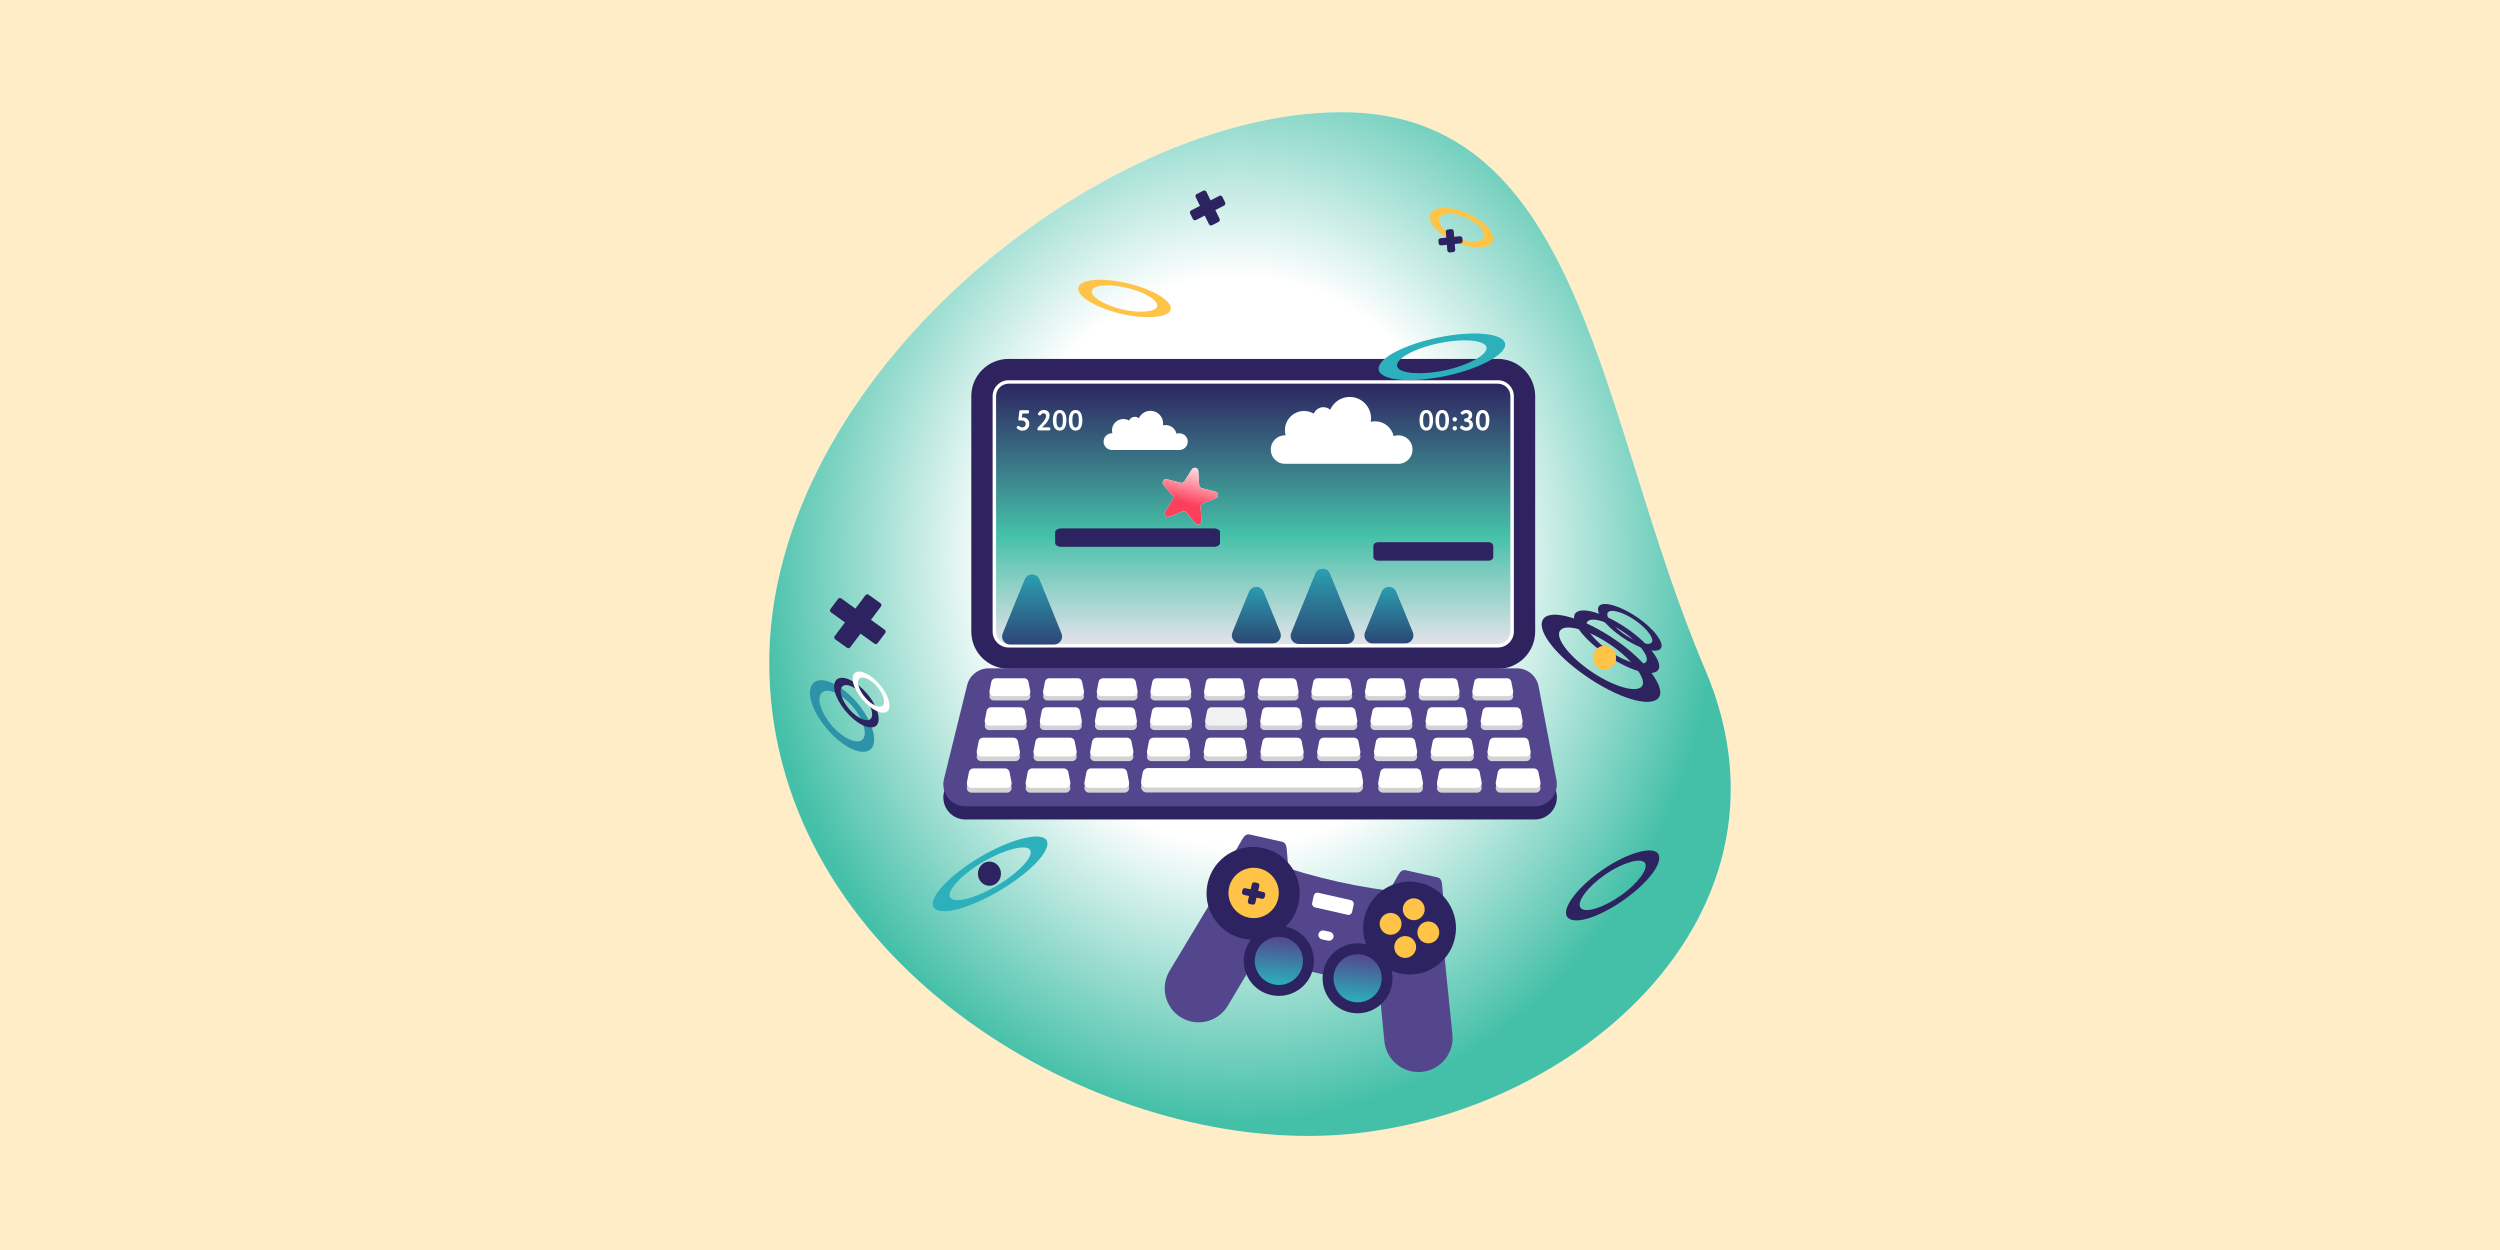<?xml version="1.0" encoding="UTF-8"?> <svg xmlns="http://www.w3.org/2000/svg" width="780" height="390" viewBox="0 0 780 390" fill="none"><rect width="780" height="390" fill="#FFEDC8"></rect><path d="M532.02 208.909C566.149 288.765 484.398 354.424 408.262 354.424C332.126 354.424 240 294.981 240 206.664C240 118.348 342.479 35 418.615 35C494.752 35 498.662 130.857 532.02 208.909Z" fill="white"></path><path d="M532.02 208.909C566.149 288.765 484.398 354.424 408.262 354.424C332.126 354.424 240 294.981 240 206.664C240 118.348 342.479 35 418.615 35C494.752 35 498.662 130.857 532.02 208.909Z" fill="url(#paint0_radial_4643_681)"></path><path d="M467.338 208.677H314.681C308.254 208.677 303.043 203.467 303.043 197.039V123.616C303.043 117.189 308.254 111.979 314.681 111.979H467.338C473.765 111.979 478.975 117.189 478.975 123.616V197.039C478.975 203.467 473.765 208.677 467.338 208.677Z" fill="#2E235F"></path><path d="M314.681 201.482C312.231 201.482 310.238 199.489 310.238 197.039V123.615C310.238 121.165 312.231 119.172 314.681 119.172H467.338C469.788 119.172 471.782 121.165 471.782 123.615V197.039C471.782 199.489 469.788 201.482 467.338 201.482H314.681Z" fill="white"></path><path d="M314.681 201.482C312.231 201.482 310.238 199.489 310.238 197.039V123.615C310.238 121.165 312.231 119.172 314.681 119.172H467.338C469.788 119.172 471.782 121.165 471.782 123.615V197.039C471.782 199.489 469.788 201.482 467.338 201.482H314.681Z" fill="url(#paint1_linear_4643_681)"></path><path fill-rule="evenodd" clip-rule="evenodd" d="M314.682 119.712C312.53 119.712 310.778 121.464 310.778 123.616V197.039C310.778 199.191 312.53 200.943 314.682 200.943H467.339C469.491 200.943 471.242 199.191 471.242 197.039V123.616C471.242 121.464 469.491 119.712 467.339 119.712H314.682ZM309.699 123.616C309.699 120.868 311.934 118.633 314.682 118.633H467.339C470.087 118.633 472.322 120.868 472.322 123.616V197.039C472.322 199.787 470.087 202.022 467.339 202.022H314.682C311.934 202.022 309.699 199.787 309.699 197.039V123.616Z" fill="white"></path><path d="M478.854 255.681H301.202C296.733 255.681 293.449 251.487 294.521 247.148L301.752 217.867C302.511 214.794 305.268 212.635 308.433 212.635H473.28C476.584 212.635 479.423 214.984 480.041 218.23L485.615 247.511C486.423 251.752 483.172 255.681 478.854 255.681Z" fill="#2D2360"></path><path d="M478.854 251.574H301.202C296.733 251.574 293.449 247.38 294.521 243.041L301.752 213.76C302.511 210.687 305.268 208.527 308.433 208.527H473.28C476.584 208.527 479.423 210.876 480.041 214.123L485.615 243.404C486.423 247.645 483.172 251.574 478.854 251.574Z" fill="#53468D"></path><path d="M320.142 218.538H310.028C309.196 218.538 308.571 217.779 308.73 216.963L309.295 214.062C309.415 213.441 309.959 212.992 310.593 212.992H319.578C320.21 212.992 320.754 213.441 320.875 214.062L321.439 216.963C321.599 217.779 320.973 218.538 320.142 218.538Z" fill="#D1D3D4"></path><path d="M320.142 217.165H310.028C309.196 217.165 308.571 216.407 308.73 215.59L309.295 212.689C309.415 212.068 309.959 211.619 310.593 211.619H319.578C320.21 211.619 320.754 212.068 320.875 212.689L321.439 215.59C321.599 216.407 320.973 217.165 320.142 217.165Z" fill="white"></path><path d="M336.882 218.538H326.768C325.936 218.538 325.311 217.779 325.47 216.963L326.035 214.062C326.156 213.441 326.7 212.992 327.332 212.992H336.317C336.95 212.992 337.495 213.441 337.615 214.062L338.18 216.963C338.339 217.779 337.714 218.538 336.882 218.538Z" fill="#D1D3D4"></path><path d="M336.882 217.165H326.768C325.936 217.165 325.311 216.407 325.47 215.59L326.035 212.689C326.156 212.068 326.7 211.619 327.332 211.619H336.317C336.95 211.619 337.495 212.068 337.615 212.689L338.18 215.59C338.339 216.407 337.714 217.165 336.882 217.165Z" fill="white"></path><path d="M353.62 218.538H343.506C342.675 218.538 342.049 217.779 342.208 216.963L342.773 214.062C342.894 213.441 343.438 212.992 344.071 212.992H353.056C353.689 212.992 354.233 213.441 354.354 214.062L354.918 216.963C355.077 217.779 354.452 218.538 353.62 218.538Z" fill="#D1D3D4"></path><path d="M353.62 217.165H343.506C342.675 217.165 342.049 216.407 342.208 215.59L342.773 212.689C342.894 212.068 343.438 211.619 344.071 211.619H353.056C353.689 211.619 354.233 212.068 354.354 212.689L354.918 215.59C355.077 216.407 354.452 217.165 353.62 217.165Z" fill="white"></path><path d="M370.361 218.538H360.247C359.415 218.538 358.79 217.779 358.949 216.963L359.513 214.062C359.634 213.441 360.178 212.992 360.811 212.992H369.796C370.429 212.992 370.973 213.441 371.094 214.062L371.658 216.963C371.817 217.779 371.192 218.538 370.361 218.538Z" fill="#D1D3D4"></path><path d="M370.361 217.165H360.247C359.415 217.165 358.79 216.407 358.949 215.59L359.513 212.689C359.634 212.068 360.178 211.619 360.811 211.619H369.796C370.429 211.619 370.973 212.068 371.094 212.689L371.658 215.59C371.817 216.407 371.192 217.165 370.361 217.165Z" fill="white"></path><path d="M387.099 218.538H376.985C376.153 218.538 375.528 217.779 375.687 216.963L376.252 214.062C376.372 213.441 376.916 212.992 377.55 212.992H386.535C387.167 212.992 387.711 213.441 387.832 214.062L388.396 216.963C388.556 217.779 387.931 218.538 387.099 218.538Z" fill="#D1D3D4"></path><path d="M387.099 217.165H376.985C376.153 217.165 375.528 216.407 375.687 215.59L376.252 212.689C376.372 212.068 376.916 211.619 377.55 211.619H386.535C387.167 211.619 387.711 212.068 387.832 212.689L388.396 215.59C388.556 216.407 387.931 217.165 387.099 217.165Z" fill="white"></path><path d="M403.839 218.538H393.725C392.893 218.538 392.268 217.779 392.427 216.963L392.992 214.062C393.112 213.441 393.657 212.992 394.29 212.992H403.274C403.907 212.992 404.451 213.441 404.572 214.062L405.137 216.963C405.295 217.779 404.671 218.538 403.839 218.538Z" fill="#D1D3D4"></path><path d="M403.839 217.165H393.725C392.893 217.165 392.268 216.407 392.427 215.59L392.992 212.689C393.112 212.068 393.657 211.619 394.29 211.619H403.274C403.907 211.619 404.451 212.068 404.572 212.689L405.137 215.59C405.295 216.407 404.671 217.165 403.839 217.165Z" fill="white"></path><path d="M420.577 218.538H410.463C409.631 218.538 409.007 217.779 409.165 216.963L409.73 214.062C409.851 213.441 410.395 212.992 411.028 212.992H420.013C420.645 212.992 421.19 213.441 421.311 214.062L421.875 216.963C422.034 217.779 421.409 218.538 420.577 218.538Z" fill="#D1D3D4"></path><path d="M420.577 217.165H410.463C409.631 217.165 409.007 216.407 409.165 215.59L409.73 212.689C409.851 212.068 410.395 211.619 411.028 211.619H420.013C420.645 211.619 421.19 212.068 421.311 212.689L421.875 215.59C422.034 216.407 421.409 217.165 420.577 217.165Z" fill="white"></path><path d="M437.318 218.538H427.204C426.372 218.538 425.747 217.779 425.906 216.963L426.47 214.062C426.592 213.441 427.135 212.992 427.768 212.992H436.753C437.386 212.992 437.93 213.441 438.051 214.062L438.616 216.963C438.774 217.779 438.149 218.538 437.318 218.538Z" fill="#D1D3D4"></path><path d="M437.318 217.165H427.204C426.372 217.165 425.747 216.407 425.906 215.59L426.47 212.689C426.592 212.068 427.135 211.619 427.768 211.619H436.753C437.386 211.619 437.93 212.068 438.051 212.689L438.616 215.59C438.774 216.407 438.149 217.165 437.318 217.165Z" fill="white"></path><path d="M454.058 218.538H443.944C443.112 218.538 442.487 217.779 442.646 216.963L443.21 214.062C443.332 213.441 443.876 212.992 444.508 212.992H453.493C454.126 212.992 454.67 213.441 454.791 214.062L455.356 216.963C455.515 217.779 454.89 218.538 454.058 218.538Z" fill="#D1D3D4"></path><path d="M454.058 217.165H443.944C443.112 217.165 442.487 216.407 442.646 215.59L443.21 212.689C443.332 212.068 443.876 211.619 444.508 211.619H453.493C454.126 211.619 454.67 212.068 454.791 212.689L455.356 215.59C455.515 216.407 454.89 217.165 454.058 217.165Z" fill="white"></path><path d="M470.796 218.538H460.682C459.851 218.538 459.225 217.779 459.384 216.963L459.949 214.062C460.07 213.441 460.614 212.992 461.246 212.992H470.231C470.864 212.992 471.408 213.441 471.529 214.062L472.094 216.963C472.253 217.779 471.628 218.538 470.796 218.538Z" fill="#D1D3D4"></path><path d="M470.796 217.165H460.682C459.851 217.165 459.225 216.407 459.384 215.59L459.949 212.689C460.07 212.068 460.614 211.619 461.246 211.619H470.231C470.864 211.619 471.408 212.068 471.529 212.689L472.094 215.59C472.253 216.407 471.628 217.165 470.796 217.165Z" fill="white"></path><path d="M318.978 227.775H308.591C307.737 227.775 307.095 226.997 307.258 226.158L307.838 223.179C307.962 222.54 308.521 222.08 309.171 222.08H318.398C319.048 222.08 319.607 222.54 319.732 223.179L320.311 226.158C320.474 226.997 319.833 227.775 318.978 227.775Z" fill="#D1D3D4"></path><path d="M318.978 226.365H308.591C307.737 226.365 307.095 225.586 307.258 224.748L307.838 221.768C307.962 221.13 308.521 220.67 309.171 220.67H318.398C319.048 220.67 319.607 221.13 319.732 221.768L320.311 224.748C320.474 225.586 319.833 226.365 318.978 226.365" fill="white"></path><path d="M336.17 227.775H325.782C324.928 227.775 324.286 226.997 324.449 226.158L325.029 223.179C325.154 222.54 325.712 222.08 326.362 222.08H335.59C336.24 222.08 336.799 222.54 336.923 223.179L337.503 226.158C337.666 226.997 337.024 227.775 336.17 227.775Z" fill="#D1D3D4"></path><path d="M336.17 226.365H325.782C324.928 226.365 324.286 225.586 324.449 224.748L325.029 221.768C325.154 221.13 325.712 220.67 326.362 220.67H335.59C336.24 220.67 336.799 221.13 336.923 221.768L337.503 224.748C337.666 225.586 337.024 226.365 336.17 226.365" fill="white"></path><path d="M353.361 227.775H342.974C342.12 227.775 341.478 226.997 341.641 226.158L342.221 223.179C342.345 222.54 342.904 222.08 343.554 222.08H352.781C353.431 222.08 353.99 222.54 354.114 223.179L354.694 226.158C354.857 226.997 354.215 227.775 353.361 227.775Z" fill="#D1D3D4"></path><path d="M353.361 226.365H342.974C342.12 226.365 341.478 225.586 341.641 224.748L342.221 221.768C342.345 221.13 342.904 220.67 343.554 220.67H352.781C353.431 220.67 353.99 221.13 354.114 221.768L354.694 224.748C354.857 225.586 354.215 226.365 353.361 226.365" fill="white"></path><path d="M370.555 227.775H360.167C359.313 227.775 358.671 226.997 358.834 226.158L359.414 223.179C359.538 222.54 360.097 222.08 360.747 222.08H369.975C370.625 222.08 371.184 222.54 371.308 223.179L371.888 226.158C372.05 226.997 371.409 227.775 370.555 227.775Z" fill="#D1D3D4"></path><path d="M370.555 226.365H360.167C359.313 226.365 358.671 225.586 358.834 224.748L359.414 221.768C359.538 221.13 360.097 220.67 360.747 220.67H369.975C370.625 220.67 371.184 221.13 371.308 221.768L371.888 224.748C372.05 225.586 371.409 226.365 370.555 226.365" fill="white"></path><path d="M387.746 227.775H377.358C376.505 227.775 375.862 226.997 376.025 226.158L376.605 223.179C376.729 222.54 377.288 222.08 377.939 222.08H387.166C387.816 222.08 388.375 222.54 388.499 223.179L389.079 226.158C389.242 226.997 388.6 227.775 387.746 227.775Z" fill="#D1D3D4"></path><path d="M387.746 226.365H377.358C376.505 226.365 375.862 225.586 376.025 224.748L376.605 221.768C376.729 221.13 377.288 220.67 377.939 220.67H387.166C387.816 220.67 388.375 221.13 388.499 221.768L389.079 224.748C389.242 225.586 388.6 226.365 387.746 226.365" fill="#F1F2F2"></path><path d="M404.937 227.775H394.55C393.696 227.775 393.054 226.997 393.217 226.158L393.797 223.179C393.921 222.54 394.48 222.08 395.13 222.08H404.357C405.007 222.08 405.566 222.54 405.691 223.179L406.27 226.158C406.433 226.997 405.791 227.775 404.937 227.775Z" fill="#D1D3D4"></path><path d="M404.937 226.365H394.55C393.696 226.365 393.054 225.586 393.217 224.748L393.797 221.768C393.921 221.13 394.48 220.67 395.13 220.67H404.357C405.007 220.67 405.566 221.13 405.691 221.768L406.27 224.748C406.433 225.586 405.791 226.365 404.937 226.365" fill="white"></path><path d="M422.129 227.775H411.741C410.887 227.775 410.245 226.997 410.408 226.158L410.988 223.179C411.112 222.54 411.671 222.08 412.321 222.08H421.549C422.199 222.08 422.758 222.54 422.882 223.179L423.461 226.158C423.625 226.997 422.983 227.775 422.129 227.775Z" fill="#D1D3D4"></path><path d="M422.129 226.365H411.741C410.887 226.365 410.245 225.586 410.408 224.748L410.988 221.768C411.112 221.13 411.671 220.67 412.321 220.67H421.549C422.199 220.67 422.758 221.13 422.882 221.768L423.461 224.748C423.625 225.586 422.983 226.365 422.129 226.365" fill="white"></path><path d="M439.322 227.775H428.935C428.08 227.775 427.439 226.997 427.602 226.158L428.181 223.179C428.305 222.54 428.865 222.08 429.514 222.08H438.742C439.392 222.08 439.951 222.54 440.075 223.179L440.655 226.158C440.818 226.997 440.176 227.775 439.322 227.775Z" fill="#D1D3D4"></path><path d="M439.322 226.365H428.935C428.08 226.365 427.439 225.586 427.602 224.748L428.181 221.768C428.305 221.13 428.865 220.67 429.514 220.67H438.742C439.392 220.67 439.951 221.13 440.075 221.768L440.655 224.748C440.818 225.586 440.176 226.365 439.322 226.365" fill="white"></path><path d="M456.513 227.775H446.126C445.271 227.775 444.63 226.997 444.793 226.158L445.372 223.179C445.497 222.54 446.056 222.08 446.705 222.08H455.934C456.583 222.08 457.142 222.54 457.266 223.179L457.846 226.158C458.009 226.997 457.367 227.775 456.513 227.775Z" fill="#D1D3D4"></path><path d="M456.513 226.365H446.126C445.271 226.365 444.63 225.586 444.793 224.748L445.372 221.768C445.497 221.13 446.056 220.67 446.705 220.67H455.934C456.583 220.67 457.142 221.13 457.266 221.768L457.846 224.748C458.009 225.586 457.367 226.365 456.513 226.365" fill="white"></path><path d="M473.705 227.775H463.318C462.463 227.775 461.821 226.997 461.984 226.158L462.564 223.179C462.689 222.54 463.247 222.08 463.897 222.08H473.125C473.775 222.08 474.334 222.54 474.458 223.179L475.038 226.158C475.201 226.997 474.559 227.775 473.705 227.775Z" fill="#D1D3D4"></path><path d="M473.705 226.365H463.318C462.463 226.365 461.821 225.586 461.984 224.748L462.564 221.768C462.689 221.13 463.247 220.67 463.897 220.67H473.125C473.775 220.67 474.334 221.13 474.458 221.768L475.038 224.748C475.201 225.586 474.559 226.365 473.705 226.365" fill="white"></path><path d="M316.818 237.477H306.12C305.24 237.477 304.579 236.675 304.747 235.812L305.344 232.743C305.472 232.086 306.047 231.611 306.717 231.611H316.221C316.89 231.611 317.466 232.086 317.594 232.743L318.191 235.812C318.359 236.675 317.698 237.477 316.818 237.477Z" fill="#D1D3D4"></path><path d="M316.818 236.024H306.12C305.24 236.024 304.579 235.222 304.747 234.359L305.344 231.29C305.472 230.632 306.047 230.158 306.717 230.158H316.221C316.89 230.158 317.466 230.632 317.594 231.29L318.191 234.359C318.359 235.222 317.698 236.024 316.818 236.024Z" fill="white"></path><path d="M334.525 237.477H323.827C322.947 237.477 322.286 236.675 322.454 235.812L323.051 232.743C323.179 232.086 323.754 231.611 324.424 231.611H333.928C334.597 231.611 335.173 232.086 335.3 232.743L335.898 235.812C336.066 236.675 335.405 237.477 334.525 237.477Z" fill="#D1D3D4"></path><path d="M334.525 236.024H323.827C322.947 236.024 322.286 235.222 322.454 234.359L323.051 231.29C323.179 230.632 323.754 230.158 324.424 230.158H333.928C334.597 230.158 335.173 230.632 335.3 231.29L335.898 234.359C336.066 235.222 335.405 236.024 334.525 236.024Z" fill="white"></path><path d="M352.23 237.477H341.532C340.652 237.477 339.991 236.675 340.159 235.812L340.757 232.743C340.884 232.086 341.46 231.611 342.129 231.611H351.633C352.303 231.611 352.878 232.086 353.006 232.743L353.603 235.812C353.771 236.675 353.11 237.477 352.23 237.477Z" fill="#D1D3D4"></path><path d="M352.23 236.024H341.532C340.652 236.024 339.991 235.222 340.159 234.359L340.757 231.29C340.884 230.632 341.46 230.158 342.129 230.158H351.633C352.303 230.158 352.878 230.632 353.006 231.29L353.603 234.359C353.771 235.222 353.11 236.024 352.23 236.024Z" fill="white"></path><path d="M369.937 237.477H359.239C358.359 237.477 357.698 236.675 357.866 235.812L358.463 232.743C358.591 232.086 359.167 231.611 359.836 231.611H369.34C370.01 231.611 370.585 232.086 370.713 232.743L371.31 235.812C371.478 236.675 370.817 237.477 369.937 237.477Z" fill="#D1D3D4"></path><path d="M369.937 236.024H359.239C358.359 236.024 357.698 235.222 357.866 234.359L358.463 231.29C358.591 230.632 359.167 230.158 359.836 230.158H369.34C370.01 230.158 370.585 230.632 370.713 231.29L371.31 234.359C371.478 235.222 370.817 236.024 369.937 236.024Z" fill="white"></path><path d="M387.644 237.477H376.946C376.066 237.477 375.405 236.675 375.573 235.812L376.17 232.743C376.298 232.086 376.874 231.611 377.543 231.611H387.047C387.717 231.611 388.292 232.086 388.42 232.743L389.017 235.812C389.185 236.675 388.524 237.477 387.644 237.477Z" fill="#D1D3D4"></path><path d="M387.644 236.024H376.946C376.066 236.024 375.405 235.222 375.573 234.359L376.17 231.29C376.298 230.632 376.874 230.158 377.543 230.158H387.047C387.717 230.158 388.292 230.632 388.42 231.29L389.017 234.359C389.185 235.222 388.524 236.024 387.644 236.024Z" fill="white"></path><path d="M405.351 237.477H394.653C393.774 237.477 393.112 236.675 393.28 235.812L393.877 232.743C394.005 232.086 394.581 231.611 395.25 231.611H404.754C405.423 231.611 405.999 232.086 406.127 232.743L406.724 235.812C406.892 236.675 406.231 237.477 405.351 237.477Z" fill="#D1D3D4"></path><path d="M405.351 236.024H394.653C393.774 236.024 393.112 235.222 393.28 234.359L393.877 231.29C394.005 230.632 394.581 230.158 395.25 230.158H404.754C405.423 230.158 405.999 230.632 406.127 231.29L406.724 234.359C406.892 235.222 406.231 236.024 405.351 236.024Z" fill="white"></path><path d="M423.056 237.477H412.358C411.478 237.477 410.817 236.675 410.985 235.812L411.582 232.743C411.71 232.086 412.286 231.611 412.955 231.611H422.459C423.129 231.611 423.704 232.086 423.832 232.743L424.429 235.812C424.597 236.675 423.936 237.477 423.056 237.477Z" fill="#D1D3D4"></path><path d="M423.056 236.024H412.358C411.478 236.024 410.817 235.222 410.985 234.359L411.582 231.29C411.71 230.632 412.286 230.158 412.955 230.158H422.459C423.129 230.158 423.704 230.632 423.832 231.29L424.429 234.359C424.597 235.222 423.936 236.024 423.056 236.024Z" fill="white"></path><path d="M440.763 237.477H430.065C429.185 237.477 428.525 236.675 428.692 235.812L429.289 232.743C429.417 232.086 429.993 231.611 430.662 231.611H440.166C440.835 231.611 441.411 232.086 441.539 232.743L442.136 235.812C442.304 236.675 441.643 237.477 440.763 237.477Z" fill="#D1D3D4"></path><path d="M440.763 236.024H430.065C429.185 236.024 428.525 235.222 428.692 234.359L429.289 231.29C429.417 230.632 429.993 230.158 430.662 230.158H440.166C440.835 230.158 441.411 230.632 441.539 231.29L442.136 234.359C442.304 235.222 441.643 236.024 440.763 236.024Z" fill="white"></path><path d="M458.47 237.477H447.773C446.893 237.477 446.232 236.675 446.399 235.812L446.996 232.743C447.124 232.086 447.7 231.611 448.369 231.611H457.873C458.543 231.611 459.118 232.086 459.246 232.743L459.843 235.812C460.011 236.675 459.35 237.477 458.47 237.477Z" fill="#D1D3D4"></path><path d="M458.47 236.024H447.773C446.893 236.024 446.232 235.222 446.399 234.359L446.996 231.29C447.124 230.632 447.7 230.158 448.369 230.158H457.873C458.543 230.158 459.118 230.632 459.246 231.29L459.843 234.359C460.011 235.222 459.35 236.024 458.47 236.024Z" fill="white"></path><path d="M476.176 237.477H465.477C464.597 237.477 463.936 236.675 464.104 235.812L464.702 232.743C464.83 232.086 465.405 231.611 466.075 231.611H475.579C476.248 231.611 476.824 232.086 476.951 232.743L477.548 235.812C477.716 236.675 477.055 237.477 476.176 237.477Z" fill="#D1D3D4"></path><path d="M476.176 236.024H465.477C464.597 236.024 463.936 235.222 464.104 234.359L464.702 231.29C464.83 230.632 465.405 230.158 466.075 230.158H475.579C476.248 230.158 476.824 230.632 476.951 231.29L477.548 234.359C477.716 235.222 477.055 236.024 476.176 236.024Z" fill="white"></path><path d="M314.179 247.311H303.101C302.19 247.311 301.506 246.48 301.679 245.586L302.298 242.408C302.43 241.728 303.026 241.236 303.719 241.236H313.561C314.254 241.236 314.85 241.728 314.982 242.408L315.601 245.586C315.775 246.48 315.09 247.311 314.179 247.311Z" fill="#D1D3D4"></path><path d="M314.179 245.805H303.101C302.19 245.805 301.506 244.974 301.679 244.08L302.298 240.902C302.43 240.222 303.026 239.73 303.719 239.73H313.561C314.254 239.73 314.85 240.222 314.982 240.902L315.601 244.08C315.775 244.974 315.09 245.805 314.179 245.805Z" fill="white"></path><path d="M332.513 247.311H321.435C320.524 247.311 319.839 246.48 320.014 245.586L320.632 242.408C320.764 241.728 321.36 241.236 322.054 241.236H331.895C332.588 241.236 333.184 241.728 333.316 242.408L333.935 245.586C334.109 246.48 333.424 247.311 332.513 247.311Z" fill="#D1D3D4"></path><path d="M332.513 245.805H321.435C320.524 245.805 319.839 244.974 320.014 244.08L320.632 240.902C320.764 240.222 321.36 239.73 322.054 239.73H331.895C332.588 239.73 333.184 240.222 333.316 240.902L333.935 244.08C334.109 244.974 333.424 245.805 332.513 245.805Z" fill="white"></path><path d="M350.849 247.311H339.771C338.86 247.311 338.175 246.48 338.349 245.586L338.968 242.408C339.1 241.728 339.696 241.236 340.389 241.236H350.231C350.924 241.236 351.52 241.728 351.652 242.408L352.271 245.586C352.445 246.48 351.76 247.311 350.849 247.311Z" fill="#D1D3D4"></path><path d="M350.849 245.805H339.771C338.86 245.805 338.175 244.974 338.349 244.08L338.968 240.902C339.1 240.222 339.696 239.73 340.389 239.73H350.231C350.924 239.73 351.52 240.222 351.652 240.902L352.271 244.08C352.445 244.974 351.76 245.805 350.849 245.805Z" fill="white"></path><path d="M442.525 247.311H431.447C430.536 247.311 429.851 246.48 430.025 245.586L430.644 242.408C430.776 241.728 431.372 241.236 432.065 241.236H441.906C442.6 241.236 443.195 241.728 443.328 242.408L443.946 245.586C444.12 246.48 443.435 247.311 442.525 247.311Z" fill="#D1D3D4"></path><path d="M442.525 245.805H431.447C430.536 245.805 429.851 244.974 430.025 244.08L430.644 240.902C430.776 240.222 431.372 239.73 432.065 239.73H441.906C442.6 239.73 443.195 240.222 443.328 240.902L443.946 244.08C444.12 244.974 443.435 245.805 442.525 245.805Z" fill="white"></path><path d="M460.858 247.311H449.781C448.87 247.311 448.185 246.48 448.359 245.586L448.978 242.408C449.11 241.728 449.706 241.236 450.4 241.236H460.24C460.934 241.236 461.53 241.728 461.662 242.408L462.28 245.586C462.455 246.48 461.769 247.311 460.858 247.311Z" fill="#D1D3D4"></path><path d="M460.858 245.805H449.781C448.87 245.805 448.185 244.974 448.359 244.08L448.978 240.902C449.11 240.222 449.706 239.73 450.4 239.73H460.24C460.934 239.73 461.53 240.222 461.662 240.902L462.28 244.08C462.455 244.974 461.769 245.805 460.858 245.805Z" fill="white"></path><path d="M479.195 247.311H468.116C467.206 247.311 466.521 246.48 466.695 245.586L467.314 242.408C467.446 241.728 468.042 241.236 468.735 241.236H478.576C479.27 241.236 479.866 241.728 479.998 242.408L480.616 245.586C480.791 246.48 480.106 247.311 479.195 247.311Z" fill="#D1D3D4"></path><path d="M479.195 245.805H468.116C467.206 245.805 466.521 244.974 466.695 244.08L467.314 240.902C467.446 240.222 468.042 239.73 468.735 239.73H478.576C479.27 239.73 479.866 240.222 479.998 240.902L480.616 244.08C480.791 244.974 480.106 245.805 479.195 245.805Z" fill="white"></path><path d="M423.549 247.244H357.74C356.665 247.244 355.851 246.273 356.039 245.214L356.504 242.596C356.65 241.771 357.367 241.17 358.205 241.17H423.084C423.921 241.17 424.638 241.771 424.785 242.596L425.25 245.214C425.438 246.273 424.624 247.244 423.549 247.244Z" fill="#D1D3D4"></path><path d="M423.549 245.711H357.74C356.665 245.711 355.851 244.74 356.039 243.681L356.504 241.062C356.65 240.238 357.367 239.637 358.205 239.637H423.084C423.921 239.637 424.638 240.238 424.785 241.062L425.25 243.681C425.438 244.74 424.624 245.711 423.549 245.711Z" fill="white"></path><path d="M436.299 135.811C435.78 135.811 435.283 135.906 434.821 136.071C434.212 133.423 431.859 131.446 429.043 131.446C428.577 131.446 428.125 131.506 427.69 131.609C427.743 131.266 427.779 130.917 427.779 130.559C427.779 126.853 424.795 123.848 421.113 123.848C418.393 123.848 416.058 125.489 415.021 127.84C414.451 127.345 413.71 127.043 412.898 127.043C411.546 127.043 410.387 127.875 409.896 129.058C409.009 128.532 407.978 128.225 406.873 128.225C403.571 128.225 400.895 130.919 400.895 134.243C400.895 134.79 400.974 135.318 401.11 135.822C401.038 135.819 400.968 135.811 400.895 135.811C398.453 135.811 396.475 137.804 396.475 140.261C396.475 142.719 398.453 144.711 400.895 144.711H436.299C438.74 144.711 440.719 142.719 440.719 140.261C440.719 137.804 438.74 135.811 436.299 135.811Z" fill="white"></path><path d="M367.952 135.179C367.644 135.179 367.349 135.235 367.075 135.332C366.713 133.779 365.317 132.62 363.646 132.62C363.369 132.62 363.101 132.656 362.843 132.716C362.875 132.515 362.895 132.31 362.895 132.1C362.895 129.928 361.125 128.166 358.939 128.166C357.325 128.166 355.939 129.128 355.324 130.506C354.986 130.216 354.546 130.039 354.064 130.039C353.261 130.039 352.574 130.527 352.282 131.22C351.756 130.912 351.144 130.732 350.488 130.732C348.528 130.732 346.94 132.311 346.94 134.26C346.94 134.581 346.987 134.89 347.068 135.186C347.025 135.184 346.983 135.179 346.94 135.179C345.491 135.179 344.316 136.347 344.316 137.788C344.316 139.228 345.491 140.396 346.94 140.396H367.952C369.401 140.396 370.575 139.228 370.575 137.788C370.575 136.347 369.401 135.179 367.952 135.179Z" fill="white"></path><path d="M378.673 170.611H331.184C330.093 170.611 329.209 170.084 329.209 169.434V166.032C329.209 165.383 330.093 164.855 331.184 164.855H378.673C379.763 164.855 380.648 165.383 380.648 166.032V169.434C380.648 170.084 379.763 170.611 378.673 170.611Z" fill="#2D2360"></path><path d="M464.464 174.927H429.926C429.133 174.927 428.49 174.4 428.49 173.75V170.348C428.49 169.699 429.133 169.172 429.926 169.172H464.464C465.257 169.172 465.9 169.699 465.9 170.348V173.75C465.9 174.4 465.257 174.927 464.464 174.927Z" fill="#2D2360"></path><path d="M371.881 146.446C372.441 145.563 373.803 145.913 373.869 146.956L374.146 151.336C374.175 151.802 374.501 152.197 374.954 152.313L379.205 153.404C380.218 153.664 380.306 155.068 379.334 155.452L375.254 157.068C374.82 157.241 374.545 157.673 374.575 158.14L374.851 162.52C374.916 163.563 373.609 164.081 372.942 163.276L370.145 159.894C369.847 159.534 369.35 159.407 368.916 159.579L364.836 161.195C363.864 161.58 362.967 160.497 363.527 159.614L365.878 155.908C366.129 155.513 366.096 155.002 365.798 154.642L363 151.261C362.334 150.456 363.087 149.268 364.1 149.528L368.351 150.619C368.804 150.735 369.28 150.546 369.53 150.151L371.881 146.446Z" fill="white"></path><path d="M371.881 146.446C372.441 145.563 373.803 145.913 373.869 146.956L374.146 151.336C374.175 151.802 374.501 152.197 374.954 152.313L379.205 153.404C380.218 153.664 380.306 155.068 379.334 155.452L375.254 157.068C374.82 157.241 374.545 157.673 374.575 158.14L374.851 162.52C374.916 163.563 373.609 164.081 372.942 163.276L370.145 159.894C369.847 159.534 369.35 159.407 368.916 159.579L364.836 161.195C363.864 161.58 362.967 160.497 363.527 159.614L365.878 155.908C366.129 155.513 366.096 155.002 365.798 154.642L363 151.261C362.334 150.456 363.087 149.268 364.1 149.528L368.351 150.619C368.804 150.735 369.28 150.546 369.53 150.151L371.881 146.446Z" fill="url(#paint2_linear_4643_681)"></path><path d="M410.327 178.915C411.175 176.815 414.149 176.815 414.997 178.915L422.48 197.457C423.148 199.112 421.93 200.918 420.145 200.918H405.179C403.394 200.918 402.176 199.112 402.844 197.457L410.327 178.915Z" fill="white"></path><path d="M410.327 178.915C411.175 176.815 414.149 176.815 414.997 178.915L422.48 197.457C423.148 199.112 421.93 200.918 420.145 200.918H405.179C403.394 200.918 402.176 199.112 402.844 197.457L410.327 178.915Z" fill="url(#paint3_linear_4643_681)"></path><path d="M319.679 180.694C320.528 178.597 323.499 178.597 324.347 180.694L331.204 197.634C331.874 199.289 330.655 201.097 328.869 201.097H315.157C313.372 201.097 312.153 199.289 312.823 197.634L319.679 180.694Z" fill="white"></path><path d="M319.679 180.694C320.528 178.597 323.499 178.597 324.347 180.694L331.204 197.634C331.874 199.289 330.655 201.097 328.869 201.097H315.157C313.372 201.097 312.153 199.289 312.823 197.634L319.679 180.694Z" fill="url(#paint4_linear_4643_681)"></path><path d="M389.646 184.627C390.496 182.533 393.46 182.533 394.311 184.627L399.448 197.272C400.121 198.927 398.903 200.738 397.116 200.738H386.841C385.054 200.738 383.835 198.927 384.508 197.272L389.646 184.627Z" fill="white"></path><path d="M389.646 184.627C390.496 182.533 393.46 182.533 394.311 184.627L399.448 197.272C400.121 198.927 398.903 200.738 397.116 200.738H386.841C385.054 200.738 383.835 198.927 384.508 197.272L389.646 184.627Z" fill="url(#paint5_linear_4643_681)"></path><path d="M431.013 184.627C431.863 182.533 434.828 182.533 435.678 184.627L440.816 197.272C441.488 198.927 440.27 200.738 438.483 200.738H428.208C426.421 200.738 425.202 198.927 425.875 197.272L431.013 184.627Z" fill="white"></path><path d="M431.013 184.627C431.863 182.533 434.828 182.533 435.678 184.627L440.816 197.272C441.488 198.927 440.27 200.738 438.483 200.738H428.208C426.421 200.738 425.202 198.927 425.875 197.272L431.013 184.627Z" fill="url(#paint6_linear_4643_681)"></path><path fill-rule="evenodd" clip-rule="evenodd" d="M260.43 198.454C260.187 198.777 260.257 199.236 260.585 199.472L264.274 202.12C264.592 202.348 265.033 202.281 265.268 201.968L274.862 189.227C275.105 188.904 275.035 188.445 274.707 188.209L271.017 185.563C270.7 185.335 270.258 185.402 270.023 185.714L260.43 198.454Z" fill="#2D2360"></path><path fill-rule="evenodd" clip-rule="evenodd" d="M259.254 191.045C258.927 190.809 258.857 190.352 259.099 190.03L261.472 186.862C261.707 186.549 262.15 186.481 262.468 186.71L276.036 196.487C276.363 196.723 276.433 197.181 276.191 197.503L273.817 200.669C273.582 200.983 273.139 201.05 272.821 200.821L259.254 191.045Z" fill="#2D2360"></path><path fill-rule="evenodd" clip-rule="evenodd" d="M439.083 289.28C444.915 288.675 449.684 288.803 450.296 294.614L453.149 322.764C453.76 328.574 449.489 333.822 443.657 334.427C437.825 335.033 432.553 330.775 431.942 324.964L429.591 300.945C428.98 295.135 433.251 289.885 439.083 289.28Z" fill="#53468D"></path><path fill-rule="evenodd" clip-rule="evenodd" d="M391.78 278.665C386.801 275.645 382.465 273.738 379.447 278.718L364.92 302.896C361.901 307.876 363.504 314.42 368.483 317.44C373.461 320.46 380.002 318.855 383.021 313.874L395.342 293.21C398.36 288.23 396.758 281.684 391.78 278.665Z" fill="#53468D"></path><path fill-rule="evenodd" clip-rule="evenodd" d="M438.522 271.503L448.536 273.754C449.531 273.977 449.853 274.959 449.939 275.979L451.15 290.435C451.236 291.455 449.929 292.07 448.934 291.846L430.464 287.694C429.469 287.471 428.548 286.358 429.06 285.471L436.307 272.914C436.819 272.028 437.527 271.279 438.522 271.503Z" fill="#53468D"></path><path fill-rule="evenodd" clip-rule="evenodd" d="M389.872 260.351L400.037 262.639C401.048 262.867 401.374 263.865 401.461 264.903L402.688 279.613C402.774 280.651 401.447 281.276 400.438 281.049L381.689 276.829C380.678 276.601 379.744 275.467 380.264 274.565L387.623 261.787C388.142 260.885 388.862 260.123 389.872 260.351Z" fill="#53468D"></path><path fill-rule="evenodd" clip-rule="evenodd" d="M396.453 269.092C410.625 274.019 423.85 276.953 438.769 278.542L432.146 308.316L389.83 298.866L396.453 269.092Z" fill="#53468D"></path><path fill-rule="evenodd" clip-rule="evenodd" d="M394.146 264.593C386.315 262.841 378.546 267.748 376.793 275.551C375.041 283.355 379.969 291.1 387.799 292.851C388.631 293.037 389.464 293.147 390.29 293.187C389.356 294.402 388.665 295.834 388.308 297.425C386.988 303.303 390.699 309.138 396.596 310.457C402.495 311.777 408.347 308.08 409.667 302.201C410.987 296.324 407.277 290.489 401.377 289.171C401.285 289.15 401.19 289.131 401.098 289.112C403.059 287.216 404.51 284.749 405.15 281.892C406.903 274.089 401.976 266.343 394.146 264.593Z" fill="#2D2360"></path><path fill-rule="evenodd" clip-rule="evenodd" d="M397.362 307.126C401.4 308.031 405.432 305.476 406.337 301.438C407.242 297.401 404.686 293.369 400.648 292.463C396.611 291.559 392.579 294.115 391.675 298.153C390.769 302.19 393.325 306.221 397.362 307.126Z" fill="url(#paint7_linear_4643_681)"></path><path fill-rule="evenodd" clip-rule="evenodd" d="M442.952 275.416C450.759 277.167 455.669 284.915 453.919 292.724C452.169 300.533 444.422 305.445 436.617 303.695C435.786 303.509 434.989 303.254 434.229 302.938C434.551 304.437 434.563 306.025 434.207 307.618C432.889 313.5 427.054 317.201 421.173 315.882C415.293 314.566 411.594 308.728 412.913 302.845C414.231 296.964 420.066 293.263 425.946 294.582C426.038 294.602 426.131 294.625 426.224 294.648C425.263 292.096 425.011 289.246 425.651 286.387C427.4 278.579 435.147 273.667 442.952 275.416Z" fill="#2D2360"></path><path fill-rule="evenodd" clip-rule="evenodd" d="M444.897 294.243C446.732 294.655 448.565 293.494 448.976 291.659C449.387 289.823 448.227 287.99 446.39 287.579C444.556 287.168 442.722 288.33 442.311 290.165C441.9 292 443.063 293.833 444.897 294.243Z" fill="#FFC347"></path><path fill-rule="evenodd" clip-rule="evenodd" d="M437.674 298.797C439.509 299.207 441.342 298.047 441.753 296.211C442.164 294.375 441.004 292.544 439.167 292.132C437.332 291.72 435.5 292.882 435.089 294.717C434.677 296.553 435.839 298.385 437.674 298.797Z" fill="#FFC347"></path><path fill-rule="evenodd" clip-rule="evenodd" d="M433.122 291.572C434.956 291.983 436.789 290.822 437.201 288.987C437.612 287.15 436.45 285.319 434.616 284.907C432.78 284.496 430.948 285.657 430.536 287.493C430.124 289.328 431.286 291.161 433.122 291.572Z" fill="#FFC347"></path><path fill-rule="evenodd" clip-rule="evenodd" d="M440.344 287.021C442.18 287.433 444.013 286.271 444.423 284.436C444.835 282.6 443.674 280.767 441.838 280.356C440.002 279.945 438.169 281.107 437.759 282.942C437.347 284.777 438.509 286.61 440.344 287.021Z" fill="#FFC347"></path><path fill-rule="evenodd" clip-rule="evenodd" d="M389.419 286.262C393.64 287.208 397.855 284.536 398.801 280.314C399.746 276.093 397.074 271.879 392.853 270.933C388.632 269.987 384.417 272.658 383.472 276.879C382.526 281.101 385.197 285.315 389.419 286.262Z" fill="#FFC347"></path><path fill-rule="evenodd" clip-rule="evenodd" d="M389.333 281.143C389.235 281.558 389.497 281.971 389.914 282.06L390.766 282.241C391.169 282.327 391.567 282.075 391.662 281.674L392.911 276.392C393.01 275.977 392.747 275.563 392.331 275.475L391.479 275.294C391.076 275.208 390.678 275.46 390.583 275.861L389.333 281.143Z" fill="#2D2360"></path><path fill-rule="evenodd" clip-rule="evenodd" d="M388.086 279.218C387.671 279.128 387.41 278.716 387.506 278.303L387.652 277.682C387.746 277.279 388.146 277.026 388.55 277.113L394.16 278.316C394.574 278.405 394.836 278.818 394.739 279.231L394.593 279.853C394.499 280.255 394.1 280.508 393.695 280.421L388.086 279.218Z" fill="#2D2360"></path><path fill-rule="evenodd" clip-rule="evenodd" d="M421.934 312.552C425.973 313.456 430.005 310.902 430.909 306.863C431.814 302.826 429.259 298.794 425.22 297.889C421.184 296.985 417.151 299.54 416.247 303.577C415.341 307.616 417.898 311.648 421.934 312.552Z" fill="url(#paint8_linear_4643_681)"></path><path fill-rule="evenodd" clip-rule="evenodd" d="M413.11 290.334L414.917 290.728C415.709 290.901 416.213 291.662 416.038 292.42C415.863 293.179 415.073 293.659 414.282 293.486L412.474 293.091C411.683 292.919 411.178 292.157 411.353 291.398C411.528 290.64 412.319 290.161 413.11 290.334Z" fill="white"></path><path fill-rule="evenodd" clip-rule="evenodd" d="M411.264 278.532L421.491 280.859C422.102 280.999 422.49 281.625 422.351 282.253L421.846 284.54C421.708 285.167 421.095 285.565 420.484 285.427L410.257 283.098C409.646 282.959 409.259 282.333 409.397 281.706L409.902 279.418C410.041 278.792 410.653 278.392 411.264 278.532Z" fill="white"></path><path d="M430.121 115.194C429.823 111.813 438.124 107.454 449.103 105.228C459.8 103.056 469.071 103.973 469.602 107.252C470.146 110.593 460.947 115.425 450.056 117.514C439.184 119.598 430.401 118.578 430.122 115.199L430.121 115.194ZM448.795 107.115C441.003 108.773 435.147 112.103 435.946 114.423C436.695 116.593 443.553 117.108 450.874 115.537C458.064 113.994 464.103 110.696 463.831 108.468C463.528 106.091 456.568 105.461 448.795 107.115Z" fill="#2BB0BC"></path><path d="M494.717 210.879C484.844 204.038 479.095 196.233 481.579 193.035C483.987 189.912 494.053 192.841 503.821 199.503C513.78 206.292 520.155 214.946 517.351 217.878C514.551 220.803 504.586 217.725 494.734 210.89L494.717 210.879ZM486.709 196.799C485.17 199.226 489.951 205.245 497.204 210.008C503.99 214.465 510.969 216.302 512.377 213.995C513.758 211.727 509.218 205.796 502.649 201.277C495.633 196.458 488.244 194.377 486.709 196.799Z" fill="#2E235F"></path><path d="M500.952 204.172C493.858 199.257 489.728 193.648 491.512 191.351C493.243 189.106 500.475 191.211 507.494 195.998C514.649 200.876 519.229 207.094 517.215 209.2C515.204 211.303 508.044 209.091 500.965 204.18L500.952 204.172ZM495.198 194.055C494.093 195.799 497.528 200.124 502.739 203.546C507.615 206.748 512.63 208.068 513.641 206.41C514.633 204.781 511.371 200.519 506.651 197.273C501.611 193.81 496.301 192.315 495.198 194.055Z" fill="#2E235F"></path><path d="M505.926 198.685C500.632 195.018 497.55 190.833 498.882 189.119C500.173 187.444 505.569 189.014 510.807 192.586C516.146 196.226 519.564 200.866 518.061 202.437C516.56 204.006 511.217 202.356 505.935 198.691L505.926 198.685ZM501.632 191.136C500.807 192.437 503.37 195.665 507.259 198.218C510.897 200.608 514.639 201.593 515.394 200.356C516.134 199.14 513.7 195.96 510.178 193.537C506.417 190.953 502.455 189.838 501.632 191.136Z" fill="#2E235F"></path><path d="M505.834 281.337C497.956 286.676 490.545 288.692 488.893 285.943C487.273 283.27 492.316 276.671 500.031 271.358C507.895 265.941 516.111 263.705 517.476 266.614C518.837 269.52 513.714 276.002 505.847 281.328L505.834 281.337ZM493.14 283.229C494.494 285.06 500.308 283.248 505.901 279.251C511.134 275.511 514.487 270.879 513.185 269.179C511.904 267.511 506.223 269.17 501.007 272.731C495.44 276.537 491.79 281.402 493.14 283.229Z" fill="#2D2360"></path><path d="M311.258 278.245C301.487 283.89 292.722 285.925 291.221 282.894C289.747 279.948 296.453 272.868 306.035 267.248C315.8 261.518 325.519 259.26 326.668 262.459C327.813 265.654 321.031 272.604 311.274 278.235L311.258 278.245ZM296.466 280.03C297.755 282.053 304.664 280.206 311.631 275.973C318.149 272.013 322.643 267.04 321.394 265.16C320.166 263.315 313.43 264.999 306.956 268.765C300.047 272.79 295.18 278.01 296.466 280.03Z" fill="#2BB0BC"></path><path d="M257.65 226.984C252.873 221.162 251.294 214.992 254.044 212.88C256.718 210.816 262.861 213.81 267.622 219.494C272.475 225.286 274.226 232.127 271.335 234.017C268.449 235.905 262.423 232.811 257.659 226.994L257.65 226.984ZM256.461 216.057C254.616 217.69 256.078 222.478 259.67 226.565C263.031 230.388 267.352 232.324 269.066 230.767C270.749 229.236 269.429 224.533 266.24 220.684C262.832 216.576 258.3 214.428 256.461 216.057Z" fill="#2C93A9"></path><path d="M263.683 221.702C260.369 217.664 259.274 213.385 261.182 211.92C263.036 210.488 267.297 212.565 270.598 216.507C273.964 220.524 275.179 225.269 273.174 226.58C271.172 227.889 266.993 225.743 263.689 221.709L263.683 221.702ZM262.857 214.124C261.579 215.256 262.592 218.576 265.083 221.411C267.414 224.063 270.411 225.405 271.6 224.325C272.767 223.264 271.852 220.002 269.64 217.332C267.277 214.484 264.133 212.994 262.857 214.124Z" fill="#2D2360"></path><path d="M268.864 217.998C266.122 214.656 265.215 211.115 266.794 209.902C268.328 208.718 271.855 210.437 274.587 213.699C277.372 217.023 278.378 220.95 276.719 222.035C275.062 223.118 271.603 221.342 268.869 218.004L268.864 217.998ZM268.181 211.726C267.122 212.664 267.961 215.412 270.023 217.757C271.952 219.952 274.432 221.063 275.416 220.169C276.382 219.291 275.624 216.591 273.794 214.382C271.838 212.024 269.237 210.791 268.181 211.726Z" fill="white"></path><path d="M336.508 89.529C337.416 86.995 344.339 86.553 352.337 88.521C360.131 90.436 365.97 94.114 365.25 96.651C364.517 99.237 356.845 99.728 348.95 97.689C341.069 95.654 335.586 92.061 336.507 89.534L336.508 89.529ZM351.516 89.782C345.814 88.442 340.847 88.937 340.618 90.869C340.404 92.678 344.777 95.281 350.138 96.531C355.404 97.757 360.482 97.346 361.03 95.65C361.607 93.838 357.204 91.119 351.516 89.782Z" fill="#FFC347"></path><path d="M446.362 66.599C447.634 64.235 452.802 64.286 458.18 66.717C463.421 69.083 466.809 73.004 465.674 75.383C464.519 77.809 458.79 77.754 453.506 75.262C448.23 72.775 445.081 68.96 446.361 66.604L446.362 66.599ZM457.277 67.868C453.428 66.195 449.677 66.329 449.047 68.163C448.457 69.88 451.031 72.671 454.652 74.234C458.209 75.769 462.021 75.721 462.829 74.136C463.684 72.441 461.116 69.537 457.277 67.868Z" fill="#FFC347"></path><path fill-rule="evenodd" clip-rule="evenodd" d="M377.188 69.947C377.365 70.309 377.806 70.455 378.165 70.269L380.197 69.217C380.545 69.037 380.684 68.613 380.513 68.261L376.38 59.817C376.203 59.455 375.761 59.309 375.403 59.495L373.371 60.548C373.024 60.728 372.884 61.152 373.056 61.503L377.188 69.947Z" fill="#2D2360"></path><path fill-rule="evenodd" clip-rule="evenodd" d="M373.146 68.65C372.788 68.834 372.349 68.689 372.171 68.328L371.32 66.601C371.147 66.249 371.287 65.823 371.636 65.644L380.42 61.113C380.778 60.929 381.218 61.074 381.396 61.435L382.246 63.163C382.419 63.515 382.278 63.94 381.93 64.12L373.146 68.65Z" fill="#2D2360"></path><path fill-rule="evenodd" clip-rule="evenodd" d="M451.562 78.114C451.595 78.516 451.952 78.813 452.354 78.771L453.387 78.663C453.776 78.622 454.061 78.279 454.029 77.889L453.561 72.144C453.528 71.741 453.171 71.444 452.769 71.486L451.736 71.595C451.348 71.635 451.062 71.979 451.094 72.369L451.562 78.114Z" fill="#2D2360"></path><path fill-rule="evenodd" clip-rule="evenodd" d="M449.64 76.552C449.24 76.593 448.884 76.297 448.85 75.896L448.784 75.102C448.751 74.712 449.037 74.366 449.427 74.326L455.481 73.705C455.881 73.664 456.237 73.96 456.271 74.361L456.337 75.155C456.37 75.546 456.084 75.89 455.694 75.93L449.64 76.552Z" fill="#2D2360"></path><path d="M312.302 272.589C312.302 274.675 310.691 276.366 308.705 276.366C306.718 276.366 305.107 274.675 305.107 272.589C305.107 270.503 306.718 268.812 308.705 268.812C310.691 268.812 312.302 270.503 312.302 272.589Z" fill="#2D2360"></path><path d="M504.225 205.228C504.225 207.314 502.615 209.005 500.629 209.005C498.642 209.005 497.031 207.314 497.031 205.228C497.031 203.142 498.642 201.451 500.629 201.451C502.615 201.451 504.225 203.142 504.225 205.228Z" fill="#FFC347"></path><path d="M333.471 131.134C333.471 129.209 334.136 127.914 335.584 127.914C337.023 127.914 337.689 129.209 337.689 131.134C337.689 133.058 337.041 134.353 335.602 134.353C334.154 134.353 333.471 133.058 333.471 131.134ZM334.577 131.134C334.577 132.671 334.928 133.391 335.602 133.391C336.322 133.391 336.591 132.689 336.591 131.134C336.591 129.578 336.303 128.885 335.584 128.885C334.874 128.885 334.577 129.614 334.577 131.134Z" fill="white"></path><path d="M328.5 131.134C328.5 129.209 329.166 127.914 330.614 127.914C332.052 127.914 332.718 129.209 332.718 131.134C332.718 133.058 332.07 134.353 330.631 134.353C329.184 134.353 328.5 133.058 328.5 131.134ZM329.606 131.134C329.606 132.671 329.957 133.391 330.631 133.391C331.351 133.391 331.621 132.689 331.621 131.134C331.621 129.578 331.333 128.885 330.614 128.885C329.903 128.885 329.606 129.614 329.606 131.134Z" fill="white"></path><path d="M327.705 133.651V133.948C327.705 134.128 327.552 134.281 327.372 134.281H324.018C323.838 134.281 323.686 134.128 323.686 133.948V133.759C323.686 133.553 323.802 133.391 323.991 133.211C325.025 132.231 326.365 130.89 326.365 129.767C326.365 129.263 326.086 128.948 325.565 128.948C325.196 128.948 324.962 129.101 324.719 129.461C324.647 129.578 324.54 129.641 324.414 129.641C324.36 129.641 324.297 129.623 324.243 129.596L324 129.47C323.892 129.416 323.82 129.29 323.82 129.173C323.82 129.128 323.829 129.083 323.856 129.038C324.27 128.256 324.791 127.914 325.682 127.914C326.878 127.914 327.462 128.723 327.462 129.56C327.462 131.322 325.583 132.914 325.088 133.319H327.372C327.552 133.319 327.705 133.472 327.705 133.651Z" fill="white"></path><path d="M317.959 132.959C318.274 133.211 318.624 133.346 319.002 133.346C319.605 133.346 320.036 132.905 320.036 132.285C320.036 131.655 319.542 131.17 318.696 131.17C318.516 131.17 318.337 131.179 318.166 131.206C318.139 131.206 318.112 131.215 318.094 131.215C317.869 131.215 317.725 131.071 317.725 130.855C317.725 130.828 317.734 130.81 317.734 130.783L318.031 128.319C318.058 128.13 318.22 127.986 318.408 127.986H320.72C320.9 127.986 321.053 128.139 321.053 128.319V128.688C321.053 128.868 320.9 129.021 320.72 129.021H318.984L318.804 130.271C318.903 130.252 319.038 130.235 319.164 130.235C320.279 130.235 321.142 130.999 321.142 132.24C321.142 133.598 320.171 134.38 318.975 134.38C318.382 134.38 317.842 134.155 317.285 133.634C317.222 133.571 317.186 133.49 317.186 133.409C317.186 133.328 317.213 133.247 317.275 133.175L317.464 132.968C317.527 132.896 317.608 132.86 317.698 132.86C317.788 132.86 317.878 132.896 317.959 132.959Z" fill="white"></path><path d="M460.469 131.134C460.469 129.209 461.134 127.914 462.582 127.914C464.021 127.914 464.686 129.209 464.686 131.134C464.686 133.058 464.039 134.353 462.6 134.353C461.152 134.353 460.469 133.058 460.469 131.134ZM461.575 131.134C461.575 132.671 461.925 133.391 462.6 133.391C463.319 133.391 463.589 132.689 463.589 131.134C463.589 129.578 463.302 128.885 462.582 128.885C461.872 128.885 461.575 129.614 461.575 131.134Z" fill="white"></path><path d="M457.525 127.887C458.604 127.887 459.332 128.498 459.332 129.487C459.332 130.198 459.009 130.701 458.37 130.989C459.153 131.142 459.576 131.762 459.576 132.509C459.576 133.669 458.676 134.379 457.516 134.379C456.698 134.379 456.221 134.127 455.636 133.651C455.556 133.588 455.52 133.489 455.52 133.39C455.52 133.318 455.538 133.237 455.592 133.183L455.808 132.905C455.88 132.824 455.969 132.778 456.068 132.778C456.14 132.778 456.212 132.806 456.275 132.85C456.635 133.12 457.013 133.345 457.453 133.345C458.127 133.345 458.469 132.95 458.469 132.473C458.469 131.897 458.029 131.583 457.3 131.583H457.183C457.003 131.583 456.851 131.43 456.851 131.25V130.881C456.851 130.701 457.003 130.548 457.219 130.548C457.768 130.548 458.226 130.225 458.226 129.685C458.226 129.235 457.966 128.921 457.426 128.921C457.057 128.921 456.769 129.074 456.473 129.307C456.41 129.352 456.338 129.379 456.257 129.379C456.158 129.379 456.059 129.334 455.987 129.254L455.798 129.046C455.744 128.993 455.717 128.912 455.717 128.84C455.717 128.741 455.763 128.642 455.834 128.579C456.302 128.174 456.815 127.887 457.525 127.887Z" fill="white"></path><path d="M453.917 130.135C454.303 130.135 454.573 130.485 454.573 130.8C454.573 131.169 454.303 131.52 453.917 131.52C453.467 131.52 453.197 131.169 453.197 130.8C453.197 130.485 453.467 130.135 453.917 130.135ZM453.917 132.94C454.303 132.94 454.573 133.291 454.573 133.606C454.573 133.975 454.303 134.325 453.917 134.325C453.467 134.325 453.197 133.975 453.197 133.606C453.197 133.291 453.467 132.94 453.917 132.94Z" fill="white"></path><path d="M447.867 131.134C447.867 129.209 448.533 127.914 449.981 127.914C451.42 127.914 452.085 129.209 452.085 131.134C452.085 133.058 451.437 134.353 449.999 134.353C448.551 134.353 447.867 133.058 447.867 131.134ZM448.974 131.134C448.974 132.671 449.324 133.391 449.999 133.391C450.718 133.391 450.988 132.689 450.988 131.134C450.988 129.578 450.7 128.885 449.981 128.885C449.27 128.885 448.974 129.614 448.974 131.134Z" fill="white"></path><path d="M442.895 131.134C442.895 129.209 443.56 127.914 445.008 127.914C446.447 127.914 447.112 129.209 447.112 131.134C447.112 133.058 446.465 134.353 445.026 134.353C443.578 134.353 442.895 133.058 442.895 131.134ZM444.001 131.134C444.001 132.671 444.352 133.391 445.026 133.391C445.746 133.391 446.015 132.689 446.015 131.134C446.015 129.578 445.727 128.885 445.008 128.885C444.298 128.885 444.001 129.614 444.001 131.134Z" fill="white"></path><defs><radialGradient id="paint0_radial_4643_681" cx="0" cy="0" r="1" gradientUnits="userSpaceOnUse" gradientTransform="translate(386.218 175.077) rotate(88.763) scale(174.9 150.783)"><stop offset="0.507" stop-color="white"></stop><stop offset="1" stop-color="#45C0A8"></stop></radialGradient><linearGradient id="paint1_linear_4643_681" x1="391.01" y1="119.172" x2="391.01" y2="201.482" gradientUnits="userSpaceOnUse"><stop stop-color="#2D2360"></stop><stop offset="0.579" stop-color="#45C0A8"></stop><stop offset="1" stop-color="#E4E3EA"></stop></linearGradient><linearGradient id="paint2_linear_4643_681" x1="373.66" y1="143.641" x2="367.849" y2="166.289" gradientUnits="userSpaceOnUse"><stop stop-color="white"></stop><stop offset="0.589" stop-color="#FC405C"></stop><stop offset="0.834" stop-color="#FC405C"></stop><stop offset="0.904" stop-color="#96335C"></stop><stop offset="1" stop-color="#2B255C"></stop></linearGradient><linearGradient id="paint3_linear_4643_681" x1="412.662" y1="173.13" x2="412.662" y2="210.18" gradientUnits="userSpaceOnUse"><stop stop-color="#2BB0BC"></stop><stop offset="1" stop-color="#2B255C"></stop></linearGradient><linearGradient id="paint4_linear_4643_681" x1="322.013" y1="174.928" x2="322.013" y2="209.82" gradientUnits="userSpaceOnUse"><stop stop-color="#2BB0BC"></stop><stop offset="1" stop-color="#2E235F"></stop></linearGradient><linearGradient id="paint5_linear_4643_681" x1="391.978" y1="178.885" x2="391.978" y2="208.022" gradientUnits="userSpaceOnUse"><stop stop-color="#2BB0BC"></stop><stop offset="1" stop-color="#2B255C"></stop></linearGradient><linearGradient id="paint6_linear_4643_681" x1="433.345" y1="178.885" x2="433.345" y2="208.022" gradientUnits="userSpaceOnUse"><stop stop-color="#2BB0BC"></stop><stop offset="1" stop-color="#2B255C"></stop></linearGradient><linearGradient id="paint7_linear_4643_681" x1="399.615" y1="292.306" x2="398.396" y2="307.284" gradientUnits="userSpaceOnUse"><stop stop-color="#53468D"></stop><stop offset="1" stop-color="#2BB0BC"></stop></linearGradient><linearGradient id="paint8_linear_4643_681" x1="424.187" y1="297.732" x2="422.969" y2="312.709" gradientUnits="userSpaceOnUse"><stop stop-color="#53468D"></stop><stop offset="1" stop-color="#2BB0BC"></stop></linearGradient></defs></svg> 
